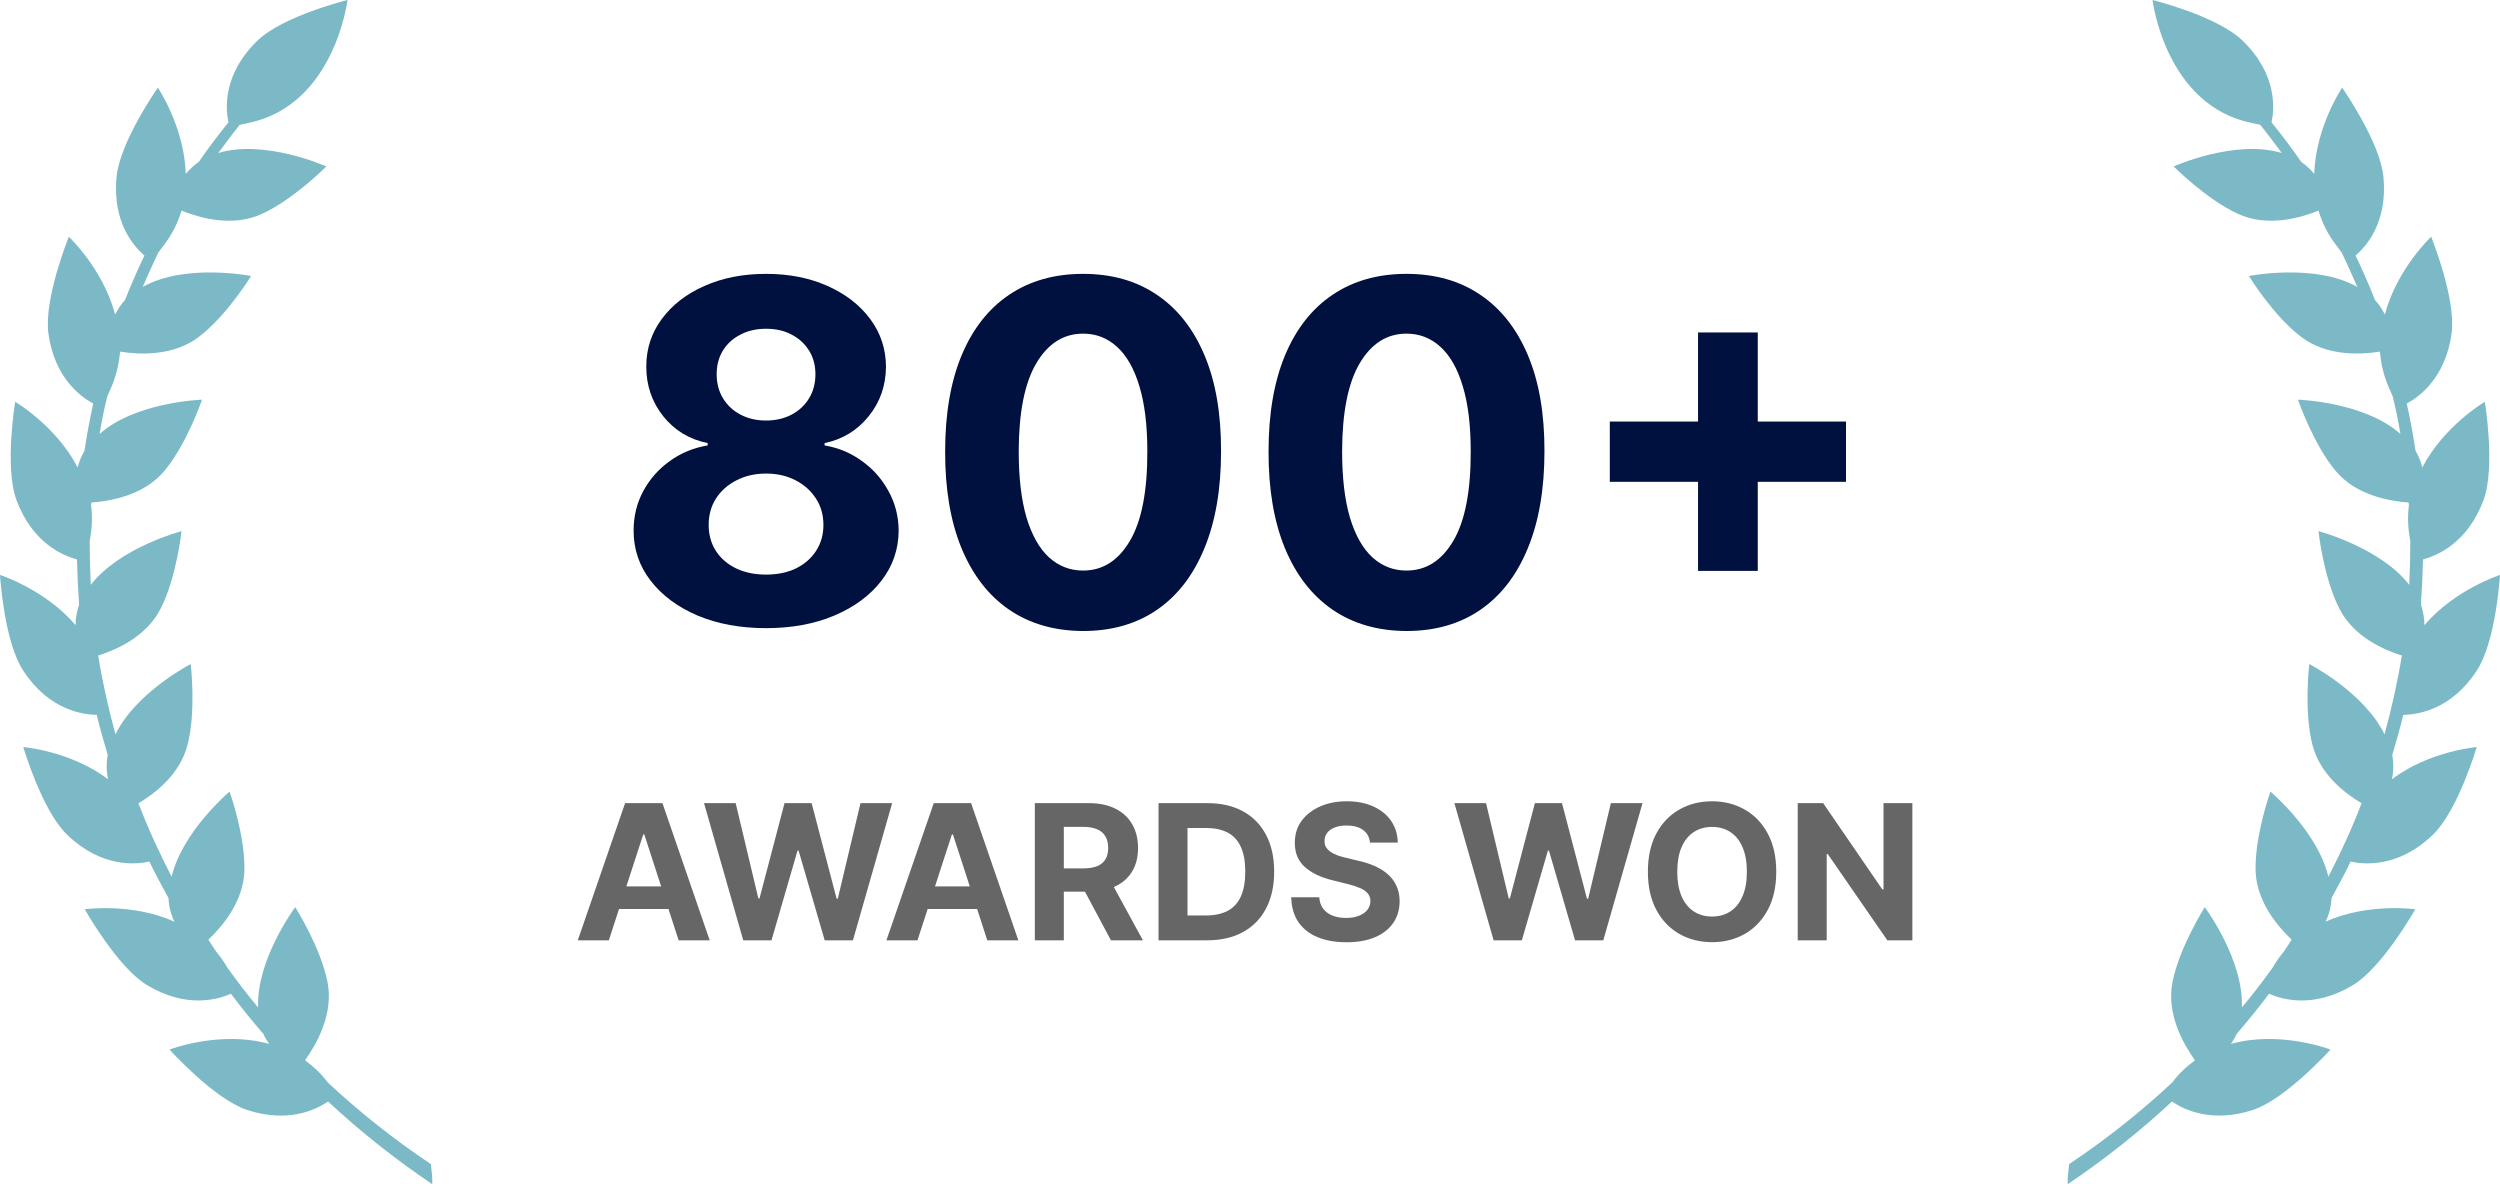 <svg width="266" height="126" viewBox="0 0 266 126" fill="none" xmlns="http://www.w3.org/2000/svg">
<path d="M220.158 123.857C224.103 121.225 227.748 118.329 231.13 115.171C231.205 115.096 231.28 114.983 231.355 114.87C231.994 114.081 232.708 113.441 233.422 112.915C233.46 112.877 233.497 112.84 233.535 112.802C232.332 111.11 230.453 107.876 231.167 104.417C231.919 100.732 234.587 96.521 234.587 96.521C234.587 96.521 238.758 102.124 238.532 107.2C239.697 105.808 240.787 104.38 241.839 102.913C242.177 102.312 242.553 101.785 242.966 101.296C243.267 100.883 243.53 100.432 243.83 99.98C242.29 98.514 240.11 95.919 239.998 92.686C239.885 88.926 241.576 84.226 241.576 84.226C241.576 84.226 246.611 88.475 247.738 93.287C249.053 90.731 250.256 88.136 251.27 85.466C249.429 84.376 246.836 82.346 246.047 79.262C245.108 75.615 245.709 70.652 245.709 70.652C245.709 70.652 251.533 73.66 253.713 78.134C254.464 75.389 255.103 72.569 255.554 69.749C253.525 69.11 250.444 67.719 248.941 64.824C247.212 61.477 246.686 56.514 246.686 56.514C246.686 56.514 253.262 58.243 256.343 62.229C256.418 60.65 256.456 59.108 256.456 57.529C256.193 56.213 256.155 54.972 256.305 53.807C256.305 53.694 256.305 53.581 256.268 53.468C254.164 53.318 250.669 52.679 248.527 50.122C246.123 47.264 244.507 42.526 244.507 42.526C244.507 42.526 251.571 42.752 255.404 46.174C255.178 44.82 254.915 43.466 254.577 42.15C254.502 41.962 254.389 41.737 254.276 41.474C253.638 40.082 253.337 38.729 253.224 37.413C251.158 37.751 247.55 37.901 244.883 35.871C241.876 33.615 239.284 29.366 239.284 29.366C239.284 29.366 246.31 27.975 250.819 30.532C250.293 29.291 249.73 28.088 249.166 26.884C249.016 26.697 248.828 26.433 248.602 26.133C247.663 24.929 247.062 23.651 246.686 22.41C244.732 23.2 241.275 24.177 238.194 22.786C234.775 21.244 231.28 17.71 231.28 17.71C231.28 17.71 237.818 14.777 242.778 16.281C242.027 15.266 241.275 14.251 240.486 13.273C240.223 13.236 239.923 13.16 239.584 13.085C230.378 11.205 229.026 0 229.026 0C229.026 0 235.864 1.692 238.57 4.286C242.365 7.934 241.989 11.694 241.689 13.01C242.778 14.364 243.868 15.792 244.845 17.221C245.333 17.559 245.822 18.011 246.235 18.5C246.386 13.499 249.204 9.325 249.204 9.325C249.204 9.325 253.262 15.116 253.6 18.838C254.051 23.576 251.834 26.17 250.632 27.185C251.195 28.351 251.721 29.554 252.247 30.795C252.398 31.171 252.548 31.547 252.698 31.923C253.112 32.374 253.45 32.863 253.75 33.465C255.028 28.614 258.673 25.192 258.673 25.192C258.673 25.192 261.341 31.735 260.852 35.458C260.213 40.158 257.47 42.188 256.08 42.94C256.456 44.632 256.756 46.286 257.019 47.978C257.32 48.505 257.583 49.106 257.733 49.746C260.025 45.309 264.384 42.752 264.384 42.752C264.384 42.752 265.549 49.746 264.234 53.243C262.543 57.755 259.349 59.108 257.809 59.522C257.771 61.139 257.696 62.718 257.583 64.335C257.809 65.012 257.959 65.726 257.959 66.516C261.19 62.718 266 61.176 266 61.176C266 61.176 265.587 68.245 263.52 71.366C260.777 75.577 257.17 76.029 255.704 76.066C255.366 77.495 254.953 78.924 254.539 80.315C254.69 81.142 254.69 82.007 254.502 82.91C258.485 79.901 263.52 79.488 263.52 79.488C263.52 79.488 261.529 86.294 258.823 88.85C255.141 92.385 251.458 91.971 250.106 91.671C249.467 92.987 248.79 94.265 248.076 95.543C248.039 96.371 247.851 97.236 247.438 98.063C251.984 96.032 256.982 96.747 256.982 96.747C256.982 96.747 253.525 102.913 250.331 104.831C246.198 107.312 242.853 106.372 241.426 105.733C240.336 107.2 239.171 108.628 237.969 110.02C237.818 110.396 237.593 110.734 237.367 111.073C242.59 109.606 247.964 111.674 247.964 111.674C247.964 111.674 243.229 116.938 239.697 118.104C235.413 119.495 232.483 118.141 231.092 117.201C227.673 120.397 223.953 123.33 220.007 126C219.97 125.286 220.083 124.571 220.158 123.857Z" fill="#7BB9C7"/>
<path d="M45.842 123.857C41.897 121.225 38.252 118.329 34.87 115.171C34.795 115.096 34.72 114.983 34.645 114.87C34.006 114.081 33.292 113.441 32.578 112.915C32.541 112.877 32.503 112.84 32.465 112.802C33.668 111.11 35.547 107.876 34.833 104.417C34.081 100.732 31.413 96.521 31.413 96.521C31.413 96.521 27.242 102.124 27.468 107.2C26.303 105.808 25.213 104.38 24.161 102.913C23.823 102.312 23.447 101.785 23.034 101.296C22.733 100.883 22.47 100.432 22.17 99.98C23.71 98.514 25.89 95.919 26.002 92.686C26.115 88.926 24.424 84.226 24.424 84.226C24.424 84.226 19.389 88.475 18.262 93.287C16.947 90.731 15.744 88.136 14.73 85.466C16.571 84.376 19.164 82.346 19.953 79.262C20.892 75.615 20.291 70.652 20.291 70.652C20.291 70.652 14.467 73.66 12.287 78.134C11.536 75.389 10.897 72.569 10.446 69.749C12.475 69.11 15.556 67.719 17.059 64.824C18.788 61.477 19.314 56.514 19.314 56.514C19.314 56.514 12.738 58.243 9.657 62.229C9.582 60.65 9.544 59.108 9.544 57.529C9.807 56.213 9.845 54.972 9.694 53.807C9.694 53.694 9.695 53.581 9.732 53.468C11.836 53.318 15.331 52.679 17.473 50.122C19.878 47.264 21.493 42.526 21.493 42.526C21.493 42.526 14.429 42.752 10.596 46.174C10.822 44.82 11.085 43.466 11.423 42.15C11.498 41.962 11.611 41.737 11.724 41.474C12.362 40.082 12.663 38.729 12.776 37.413C14.842 37.751 18.45 37.901 21.117 35.871C24.123 33.615 26.716 29.366 26.716 29.366C26.716 29.366 19.69 27.975 15.181 30.532C15.707 29.291 16.27 28.088 16.834 26.884C16.984 26.697 17.172 26.433 17.398 26.133C18.337 24.929 18.938 23.651 19.314 22.41C21.268 23.2 24.725 24.177 27.806 22.786C31.225 21.244 34.72 17.71 34.72 17.71C34.72 17.71 28.182 14.777 23.222 16.281C23.973 15.266 24.725 14.251 25.514 13.273C25.777 13.236 26.078 13.16 26.416 13.085C35.622 11.205 36.974 0 36.974 0C36.974 0 30.136 1.692 27.43 4.286C23.635 7.934 24.011 11.694 24.311 13.01C23.222 14.364 22.132 15.792 21.155 17.221C20.667 17.559 20.178 18.011 19.765 18.5C19.614 13.499 16.796 9.325 16.796 9.325C16.796 9.325 12.738 15.116 12.4 18.838C11.949 23.576 14.166 26.17 15.368 27.185C14.805 28.351 14.279 29.554 13.753 30.795C13.602 31.171 13.452 31.547 13.302 31.923C12.888 32.374 12.55 32.863 12.25 33.465C10.972 28.614 7.327 25.192 7.327 25.192C7.327 25.192 4.659 31.735 5.148 35.458C5.787 40.158 8.53 42.188 9.92 42.94C9.544 44.632 9.244 46.286 8.981 47.978C8.68 48.505 8.417 49.106 8.267 49.746C5.975 45.309 1.616 42.752 1.616 42.752C1.616 42.752 0.451 49.746 1.766 53.243C3.457 57.755 6.651 59.108 8.191 59.522C8.229 61.139 8.304 62.718 8.417 64.335C8.191 65.012 8.041 65.726 8.041 66.516C4.81 62.718 0 61.176 0 61.176C0 61.176 0.413 68.245 2.48 71.366C5.223 75.577 8.83 76.029 10.296 76.066C10.634 77.495 11.047 78.924 11.461 80.315C11.31 81.142 11.31 82.007 11.498 82.91C7.515 79.901 2.48 79.488 2.48 79.488C2.48 79.488 4.471 86.294 7.177 88.85C10.859 92.385 14.542 91.971 15.895 91.671C16.533 92.987 17.21 94.265 17.924 95.543C17.961 96.371 18.149 97.236 18.562 98.063C14.016 96.032 9.018 96.747 9.018 96.747C9.018 96.747 12.475 102.913 15.669 104.831C19.802 107.312 23.147 106.372 24.574 105.733C25.664 107.2 26.829 108.628 28.031 110.02C28.182 110.396 28.407 110.734 28.633 111.073C23.41 109.606 18.036 111.674 18.036 111.674C18.036 111.674 22.771 116.938 26.303 118.104C30.587 119.495 33.517 118.141 34.908 117.201C38.327 120.397 42.047 123.33 45.992 126C46.03 125.286 45.917 124.571 45.842 123.857Z" fill="#7BB9C7"/>
<path d="M81.507 66.835C78.774 66.835 76.342 66.387 74.212 65.491C72.094 64.583 70.432 63.347 69.225 61.782C68.018 60.218 67.415 58.444 67.415 56.461C67.415 54.932 67.758 53.529 68.444 52.251C69.142 50.961 70.089 49.892 71.284 49.044C72.479 48.184 73.816 47.635 75.295 47.396V47.145C73.355 46.751 71.781 45.801 70.574 44.296C69.367 42.779 68.764 41.017 68.764 39.011C68.764 37.112 69.314 35.422 70.414 33.941C71.515 32.448 73.023 31.277 74.94 30.429C76.869 29.569 79.058 29.139 81.507 29.139C83.956 29.139 86.139 29.569 88.056 30.429C89.985 31.289 91.499 32.466 92.6 33.959C93.7 35.44 94.256 37.124 94.268 39.011C94.256 41.029 93.641 42.791 92.422 44.296C91.204 45.801 89.642 46.751 87.737 47.145V47.396C89.192 47.635 90.511 48.184 91.695 49.044C92.89 49.892 93.836 50.961 94.534 52.251C95.244 53.529 95.605 54.932 95.617 56.461C95.605 58.444 94.996 60.218 93.789 61.782C92.582 63.347 90.914 64.583 88.784 65.491C86.666 66.387 84.24 66.835 81.507 66.835ZM81.507 61.137C82.726 61.137 83.791 60.916 84.702 60.474C85.613 60.02 86.323 59.399 86.832 58.611C87.352 57.811 87.612 56.891 87.612 55.852C87.612 54.789 87.346 53.851 86.814 53.039C86.281 52.215 85.56 51.57 84.648 51.104C83.737 50.627 82.69 50.388 81.507 50.388C80.336 50.388 79.288 50.627 78.366 51.104C77.443 51.57 76.715 52.215 76.183 53.039C75.662 53.851 75.402 54.789 75.402 55.852C75.402 56.891 75.656 57.811 76.165 58.611C76.674 59.399 77.389 60.02 78.312 60.474C79.235 60.916 80.3 61.137 81.507 61.137ZM81.507 44.744C82.525 44.744 83.43 44.535 84.223 44.117C85.015 43.699 85.636 43.12 86.086 42.379C86.536 41.639 86.761 40.785 86.761 39.817C86.761 38.862 86.536 38.026 86.086 37.309C85.636 36.58 85.021 36.013 84.24 35.607C83.459 35.189 82.548 34.98 81.507 34.98C80.478 34.98 79.567 35.189 78.774 35.607C77.981 36.013 77.36 36.58 76.91 37.309C76.472 38.026 76.254 38.862 76.254 39.817C76.254 40.785 76.478 41.639 76.928 42.379C77.378 43.12 77.999 43.699 78.791 44.117C79.584 44.535 80.49 44.744 81.507 44.744Z" fill="#00103F"/>
<path d="M115.242 67.139C112.19 67.127 109.563 66.369 107.362 64.864C105.173 63.359 103.487 61.179 102.304 58.325C101.132 55.47 100.553 52.036 100.564 48.023C100.564 44.021 101.15 40.611 102.322 37.793C103.505 34.974 105.191 32.83 107.38 31.361C109.581 29.88 112.201 29.139 115.242 29.139C118.283 29.139 120.898 29.88 123.087 31.361C125.288 32.842 126.98 34.992 128.163 37.81C129.346 40.617 129.932 44.021 129.92 48.023C129.92 52.048 129.329 55.488 128.145 58.342C126.974 61.197 125.294 63.377 123.105 64.882C120.916 66.387 118.295 67.139 115.242 67.139ZM115.242 60.707C117.325 60.707 118.987 59.65 120.23 57.536C121.472 55.422 122.087 52.251 122.076 48.023C122.076 45.24 121.792 42.923 121.224 41.071C120.667 39.22 119.875 37.828 118.845 36.897C117.828 35.965 116.627 35.499 115.242 35.499C113.172 35.499 111.515 36.544 110.273 38.635C109.03 40.725 108.403 43.854 108.391 48.023C108.391 50.842 108.67 53.194 109.226 55.082C109.794 56.957 110.592 58.366 111.622 59.31C112.651 60.242 113.858 60.707 115.242 60.707Z" fill="#00103F"/>
<path d="M149.652 67.139C146.599 67.127 143.973 66.369 141.772 64.864C139.583 63.359 137.897 61.179 136.714 58.325C135.542 55.47 134.962 52.036 134.974 48.023C134.974 44.021 135.56 40.611 136.731 37.793C137.915 34.974 139.601 32.83 141.79 31.361C143.99 29.88 146.611 29.139 149.652 29.139C152.693 29.139 155.308 29.88 157.497 31.361C159.698 32.842 161.39 34.992 162.573 37.81C163.756 40.617 164.342 44.021 164.33 48.023C164.33 52.048 163.738 55.488 162.555 58.342C161.384 61.197 159.704 63.377 157.515 64.882C155.326 66.387 152.705 67.139 149.652 67.139ZM149.652 60.707C151.735 60.707 153.397 59.65 154.639 57.536C155.882 55.422 156.497 52.251 156.485 48.023C156.485 45.24 156.201 42.923 155.633 41.071C155.077 39.22 154.284 37.828 153.255 36.897C152.237 35.965 151.036 35.499 149.652 35.499C147.581 35.499 145.925 36.544 144.683 38.635C143.44 40.725 142.813 43.854 142.801 48.023C142.801 50.842 143.079 53.194 143.635 55.082C144.203 56.957 145.002 58.366 146.031 59.31C147.061 60.242 148.268 60.707 149.652 60.707Z" fill="#00103F"/>
<path d="M180.672 60.743V35.374H187.026V60.743H180.672ZM171.283 51.266V44.852H196.415V51.266H171.283Z" fill="#00103F"/>
<path d="M64.78 100.049H61.476L66.51 85.455H70.484L75.511 100.049H72.207L68.554 88.79H68.44L64.78 100.049ZM64.573 94.313H72.378V96.721H64.573V94.313Z" fill="#666666"/>
<path d="M79.081 100.049L74.908 85.455H78.276L80.69 95.595H80.811L83.474 85.455H86.358L89.014 95.617H89.143L91.557 85.455H94.925L90.752 100.049H87.747L84.97 90.507H84.856L82.086 100.049H79.081Z" fill="#666666"/>
<path d="M97.62 100.049H94.316L99.351 85.455H103.324L108.352 100.049H105.047L101.394 88.79H101.28L97.62 100.049ZM97.414 94.313H105.218V96.721H97.414V94.313Z" fill="#666666"/>
<path d="M110.107 100.049V85.455H115.861C116.962 85.455 117.902 85.652 118.681 86.047C119.464 86.436 120.06 86.99 120.468 87.707C120.881 88.419 121.088 89.258 121.088 90.222C121.088 91.192 120.879 92.025 120.461 92.724C120.043 93.417 119.438 93.949 118.645 94.32C117.857 94.69 116.903 94.876 115.782 94.876H111.93V92.396H115.284C115.873 92.396 116.362 92.315 116.751 92.153C117.14 91.992 117.43 91.75 117.62 91.427C117.814 91.104 117.912 90.702 117.912 90.222C117.912 89.738 117.814 89.329 117.62 88.997C117.43 88.664 117.138 88.412 116.744 88.241C116.354 88.066 115.863 87.978 115.27 87.978H113.19V100.049H110.107ZM117.983 93.408L121.607 100.049H118.204L114.657 93.408H117.983Z" fill="#666666"/>
<path d="M128.436 100.049H123.267V85.455H128.479C129.946 85.455 131.209 85.747 132.268 86.332C133.326 86.911 134.14 87.745 134.71 88.833C135.284 89.921 135.572 91.222 135.572 92.738C135.572 94.258 135.284 95.564 134.71 96.657C134.14 97.75 133.321 98.588 132.253 99.172C131.19 99.757 129.918 100.049 128.436 100.049ZM126.35 97.405H128.308C129.22 97.405 129.986 97.244 130.608 96.921C131.235 96.593 131.705 96.087 132.018 95.403C132.336 94.714 132.495 93.826 132.495 92.738C132.495 91.659 132.336 90.778 132.018 90.094C131.705 89.41 131.237 88.906 130.615 88.583C129.994 88.26 129.227 88.099 128.315 88.099H126.35V97.405Z" fill="#666666"/>
<path d="M145.767 89.652C145.71 89.078 145.466 88.631 145.034 88.313C144.602 87.994 144.015 87.835 143.275 87.835C142.772 87.835 142.347 87.906 142 88.049C141.654 88.187 141.388 88.379 141.203 88.626C141.022 88.873 140.932 89.153 140.932 89.467C140.923 89.728 140.977 89.956 141.096 90.151C141.219 90.346 141.388 90.514 141.601 90.657C141.815 90.795 142.062 90.916 142.342 91.02C142.622 91.12 142.921 91.206 143.239 91.277L144.549 91.591C145.186 91.733 145.77 91.923 146.301 92.161C146.833 92.398 147.293 92.69 147.683 93.037C148.072 93.384 148.373 93.792 148.587 94.263C148.805 94.733 148.917 95.272 148.922 95.88C148.917 96.773 148.689 97.548 148.238 98.203C147.792 98.854 147.146 99.36 146.301 99.721C145.461 100.077 144.447 100.256 143.261 100.256C142.083 100.256 141.058 100.075 140.184 99.714C139.316 99.353 138.637 98.819 138.148 98.111C137.663 97.398 137.41 96.517 137.386 95.467H140.369C140.403 95.956 140.543 96.365 140.79 96.693C141.041 97.016 141.376 97.26 141.794 97.427C142.216 97.588 142.693 97.669 143.225 97.669C143.747 97.669 144.201 97.593 144.585 97.441C144.974 97.289 145.276 97.078 145.489 96.807C145.703 96.536 145.81 96.225 145.81 95.873C145.81 95.545 145.713 95.27 145.518 95.047C145.328 94.823 145.048 94.633 144.678 94.477C144.312 94.32 143.864 94.177 143.332 94.049L141.744 93.65C140.514 93.351 139.543 92.883 138.831 92.246C138.119 91.609 137.766 90.752 137.77 89.674C137.766 88.79 138.001 88.018 138.475 87.358C138.955 86.697 139.612 86.182 140.448 85.811C141.283 85.441 142.233 85.256 143.296 85.256C144.379 85.256 145.323 85.441 146.13 85.811C146.942 86.182 147.574 86.697 148.025 87.358C148.476 88.018 148.708 88.783 148.722 89.652H145.767Z" fill="#666666"/>
<path d="M158.92 100.049L154.747 85.455H158.115L160.529 95.595H160.65L163.313 85.455H166.197L168.853 95.617H168.982L171.396 85.455H174.764L170.591 100.049H167.586L164.809 90.507H164.695L161.925 100.049H158.92Z" fill="#666666"/>
<path d="M188.993 92.752C188.993 94.344 188.692 95.697 188.089 96.814C187.491 97.93 186.674 98.783 185.639 99.372C184.609 99.956 183.451 100.248 182.164 100.248C180.868 100.248 179.705 99.954 178.675 99.365C177.645 98.776 176.831 97.923 176.233 96.807C175.634 95.69 175.335 94.339 175.335 92.752C175.335 91.161 175.634 89.807 176.233 88.69C176.831 87.574 177.645 86.724 178.675 86.139C179.705 85.55 180.868 85.256 182.164 85.256C183.451 85.256 184.609 85.55 185.639 86.139C186.674 86.724 187.491 87.574 188.089 88.69C188.692 89.807 188.993 91.161 188.993 92.752ZM185.867 92.752C185.867 91.721 185.713 90.852 185.404 90.144C185.101 89.436 184.671 88.899 184.116 88.534C183.56 88.168 182.91 87.985 182.164 87.985C181.419 87.985 180.769 88.168 180.213 88.534C179.658 88.899 179.226 89.436 178.917 90.144C178.613 90.852 178.462 91.721 178.462 92.752C178.462 93.783 178.613 94.652 178.917 95.36C179.226 96.068 179.658 96.605 180.213 96.971C180.769 97.336 181.419 97.519 182.164 97.519C182.91 97.519 183.56 97.336 184.116 96.971C184.671 96.605 185.101 96.068 185.404 95.36C185.713 94.652 185.867 93.783 185.867 92.752Z" fill="#666666"/>
<path d="M203.476 85.455V100.049H200.813L194.468 90.864H194.361V100.049H191.278V85.455H193.984L200.278 94.633H200.407V85.455H203.476Z" fill="#666666"/>
</svg>
